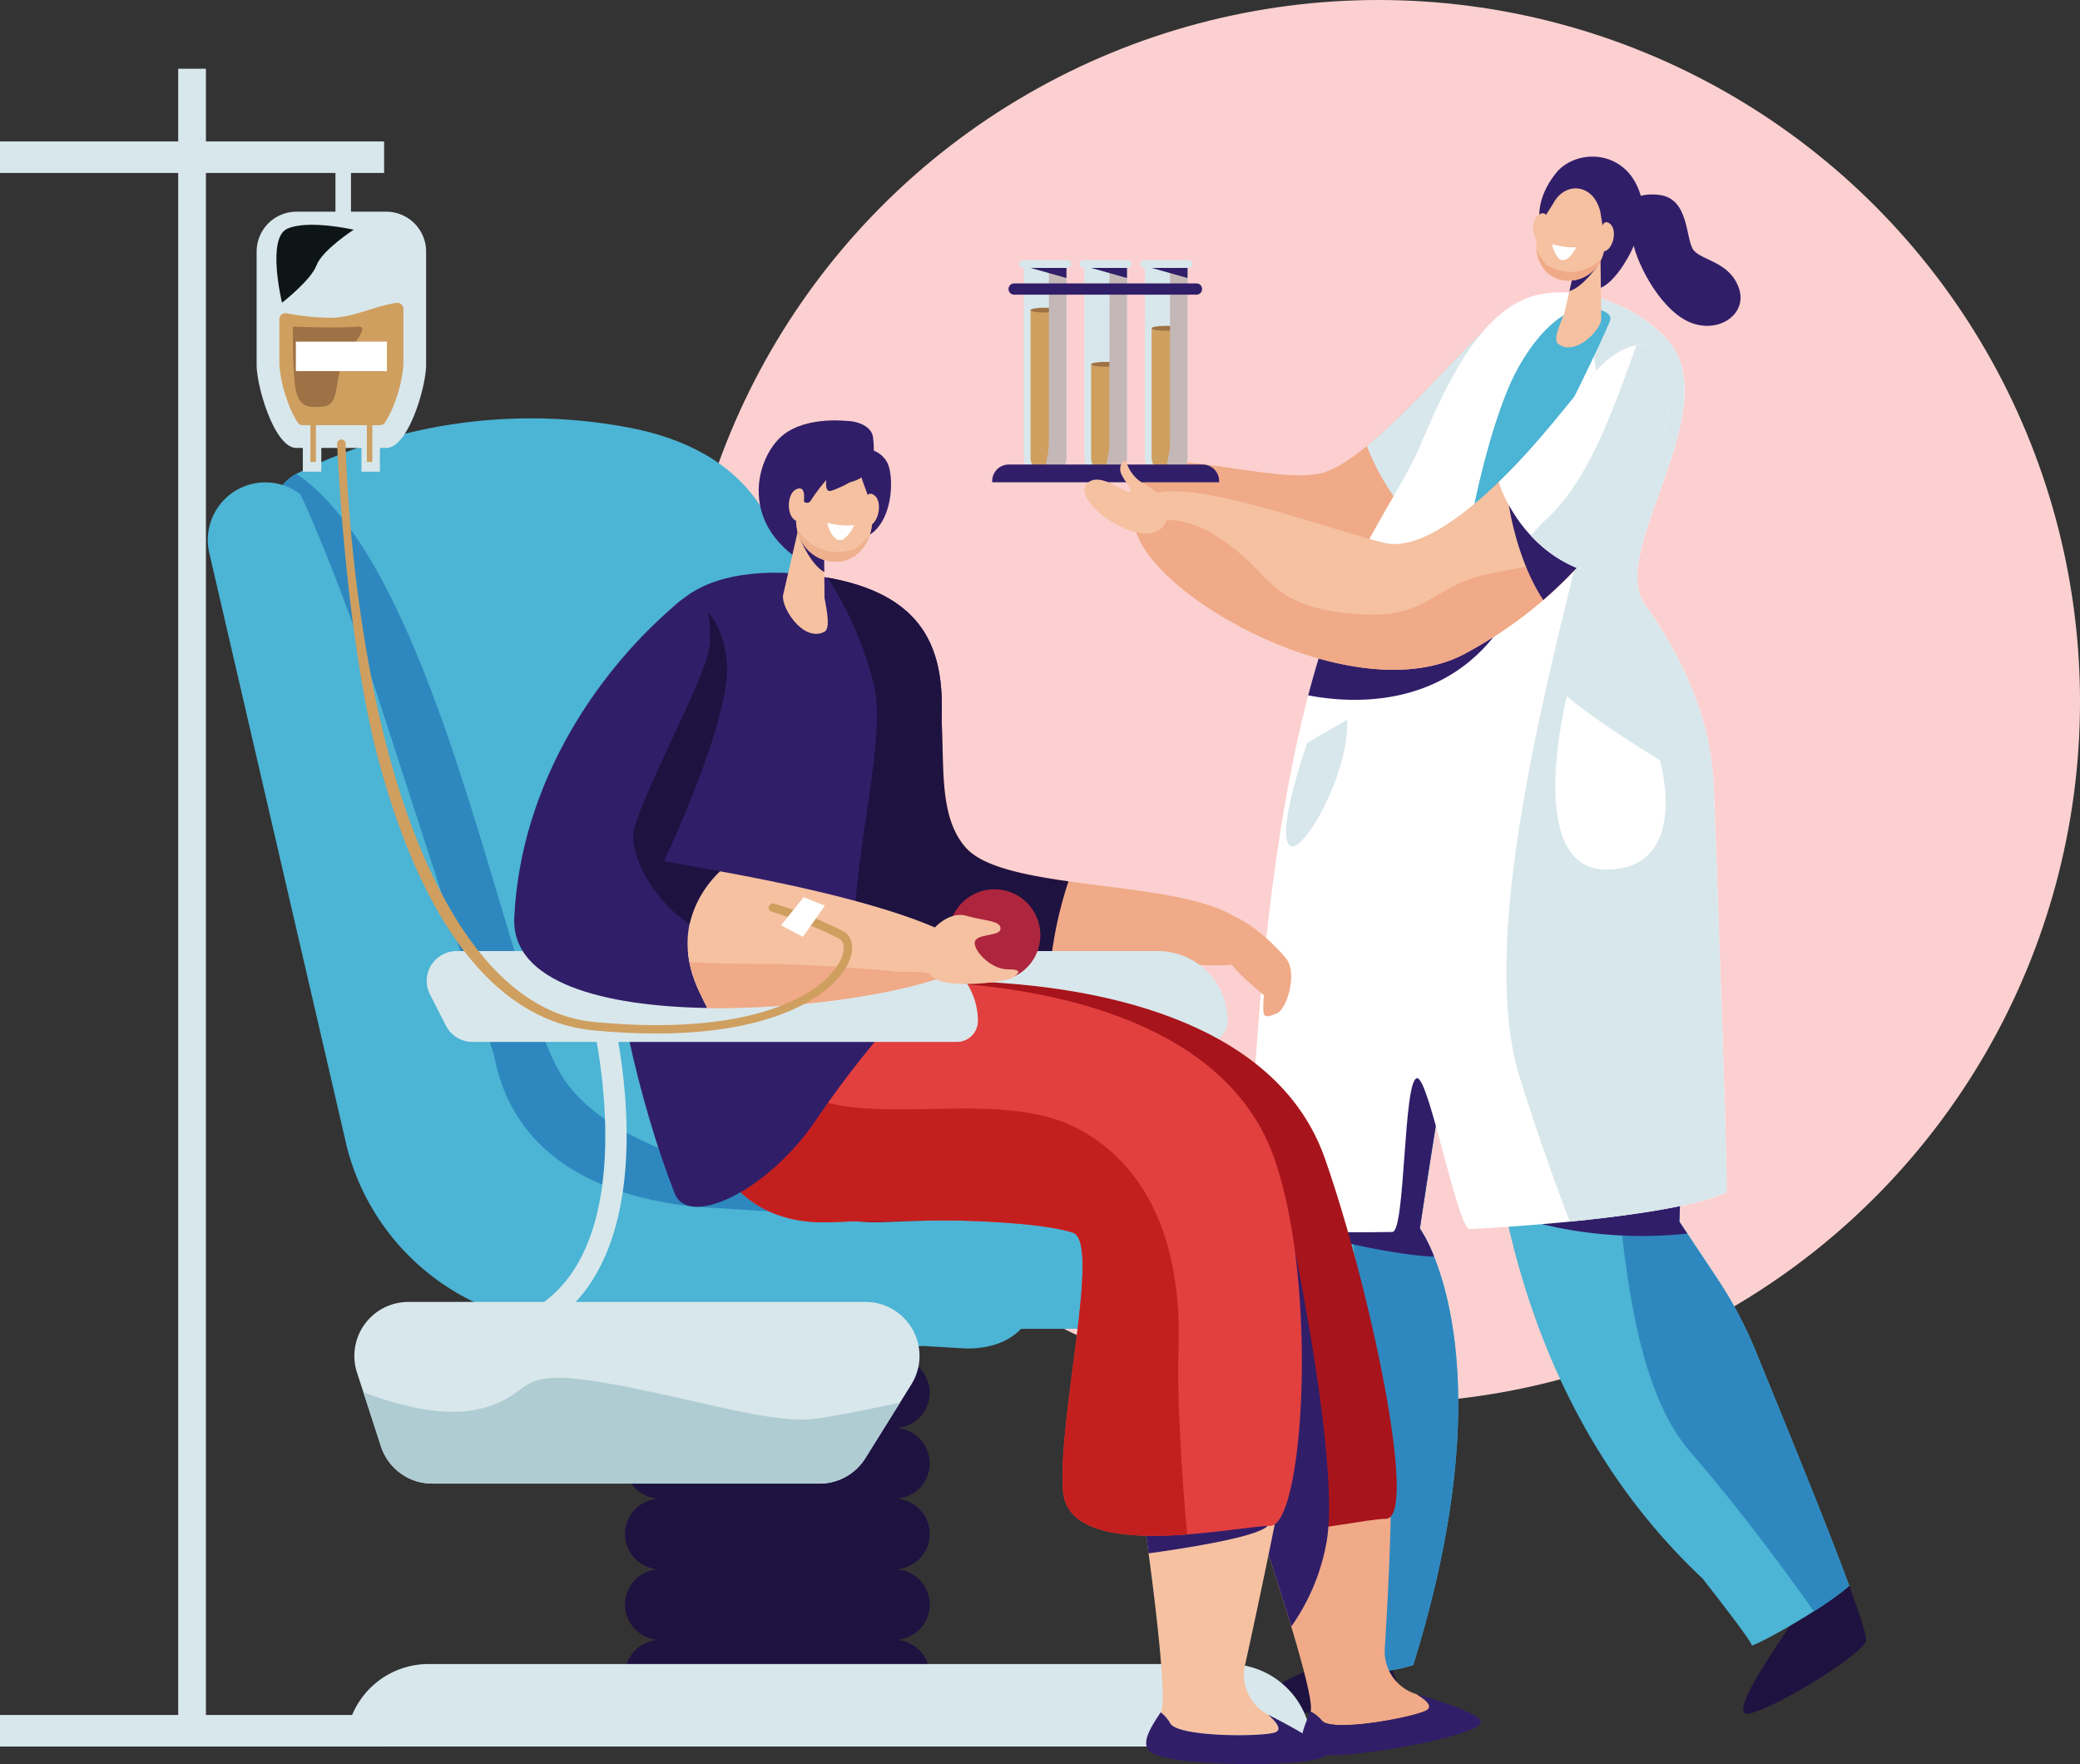 <svg id="index-icona-2" xmlns="http://www.w3.org/2000/svg" xmlns:xlink="http://www.w3.org/1999/xlink" width="350.515" height="297.255" viewBox="0 0 350.515 297.255">
  <rect x="0" y="0" width="350.515" height="297.255" fill="#333333" stroke="none"/>
  <defs>
    <clipPath id="clip-path">
      <rect id="Rettangolo_334" data-name="Rettangolo 334" width="314.485" height="285.671" fill="none"/>
    </clipPath>
    <clipPath id="clip-path-3">
      <rect id="Rettangolo_320" data-name="Rettangolo 320" width="4.38" height="36.045" fill="none"/>
    </clipPath>
    <clipPath id="clip-path-5">
      <rect id="Rettangolo_322" data-name="Rettangolo 322" width="4.379" height="36.045" fill="none"/>
    </clipPath>
    <clipPath id="clip-path-6">
      <rect id="Rettangolo_324" data-name="Rettangolo 324" width="12.307" height="5.429" fill="#efb08e"/>
    </clipPath>
    <clipPath id="clip-path-7">
      <path id="Tracciato_775" data-name="Tracciato 775" d="M147.5,86.065a9.19,9.19,0,0,0,5.1-.29,9.5,9.5,0,0,0,2.487-2.524c-.022.068-.036.135-.059.2-1.41,4.109-5.051,5.33-8.258,4.012a6.723,6.723,0,0,1-3.989-4.922,8.7,8.7,0,0,0,4.717,3.521" transform="translate(-142.782 -82.544)" fill="#efb08e"/>
    </clipPath>
    <clipPath id="clip-path-8">
      <rect id="Rettangolo_328" data-name="Rettangolo 328" width="13.031" height="13.137" fill="none"/>
    </clipPath>
  </defs>
  <ellipse id="Ellisse_6" data-name="Ellisse 6" cx="118.227" cy="118.227" rx="118.227" ry="118.227" transform="translate(114.062)" fill="#fcd0d0"/>
  <g id="Raggruppa_1638" data-name="Raggruppa 1638" transform="translate(0 11.584)">
    <g id="Raggruppa_1637" data-name="Raggruppa 1637" clip-path="url(#clip-path)">
      <g id="Raggruppa_1636" data-name="Raggruppa 1636">
        <g id="Raggruppa_1635" data-name="Raggruppa 1635" clip-path="url(#clip-path)">
          <path id="Tracciato_687" data-name="Tracciato 687" d="M290.09,25.369s1.55-3.425,6.727-2.773,4.321,7.721,5.829,9.405,6.115,1.952,7.583,6.384-3.71,7.853-8.642,5.51-9.051-10.5-9.377-14.206-2.12-4.321-2.12-4.321" transform="translate(-17.17 -1.333)" fill="#311e69"/>
          <path id="Tracciato_688" data-name="Tracciato 688" d="M275.9,27.436s-1.29-4.1,2.662-8.967c3.416-4.211,12.326-4.132,14.393,4.391,1.36,5.608-4.962,16.008-8.089,15.1s-8.492-7.555-8.966-10.525" transform="translate(-16.318 -0.932)" fill="#311e69"/>
          <path id="Tracciato_689" data-name="Tracciato 689" d="M332.921,281.118c-1.991,3.386-19.544,13.664-20.552,11.93-1.355-2.329,9.144-16.044,9.18-17.073,2.741-.974,5.373-1.282,8.556-4.287,1.943,5.27,3.112,8.926,2.816,9.43" transform="translate(-18.481 -16.081)" fill="#1e1240"/>
          <path id="Tracciato_690" data-name="Tracciato 690" d="M302.647,262.04c-50.47-47.389-34.481-127.04-34.491-127.029s32.753-8.273,32.871-5.442c.331,7.876-2.3,72.326-2.3,72.326l6.335,9.508a69.981,69.981,0,0,1,6.557,12.369c4.533,11.118,11.757,28.678,15.736,39.469-3.183,3-13.655,9.116-16.4,10.089.024-.7-8.309-11.289-8.31-11.29" transform="translate(-15.73 -7.634)" fill="#4cb4d4"/>
          <path id="Tracciato_691" data-name="Tracciato 691" d="M301.4,240.636c8.084,9.373,15.479,19.307,20.866,26.918a45.411,45.411,0,0,0,5.957-4.315c-3.979-10.791-11.2-28.35-15.736-39.469a69.967,69.967,0,0,0-6.557-12.369l-6.335-9.508s2.633-64.45,2.3-72.326c-.072-1.7-11.97.615-21.43,2.732a49.982,49.982,0,0,0,2.084,11.432c8.5,27.283,2.62,78.087,18.849,96.9" transform="translate(-16.6 -7.634)" fill="#2e88bf"/>
          <path id="Tracciato_692" data-name="Tracciato 692" d="M268.324,42.863c-3.41-2.655-22.768,24.452-33.261,27.69-7.8,2.407-29.019-5.305-32.042.161s6.268,9.112,19.909,14.4,27.519-5.41,34.575-11.525,17.246-25.726,10.819-30.73" transform="translate(-11.982 -2.526)" fill="#f0aa88"/>
          <path id="Tracciato_693" data-name="Tracciato 693" d="M299.343,205.878s.149-3.627.37-9.261c-1.208-.215-1.975-.331-1.975-.331L276.2,206.306a72.107,72.107,0,0,0,24.487,1.589l-1.343-2.016" transform="translate(-16.348 -11.618)" fill="#311e69"/>
          <path id="Tracciato_694" data-name="Tracciato 694" d="M270.832,42.863c-2.72-2.118-15.584,14.69-26,23.227a39.906,39.906,0,0,0,8.186,13,84,84,0,0,0,7-5.5c7.056-6.115,17.246-25.726,10.819-30.73" transform="translate(-14.491 -2.526)" fill="#d8e7eb"/>
          <path id="Tracciato_695" data-name="Tracciato 695" d="M237.166,285c7.1-.8,10.616,1.349,10.616,1.349,1.151,2.578,2.279,5.507,1.214,6.107-3.422,1.929-23.762,2.007-23.764,0,0-2.461,9.817-6.168,11.934-7.456" transform="translate(-13.331 -16.859)" fill="#1e1240"/>
          <path id="Tracciato_696" data-name="Tracciato 696" d="M237.337,274.986c-1.088-1.283-20.379-83.266.279-158.541.071-.258.149-.514.223-.771,8.428,18.025,28.089,18.547,28.089,18.547-3.68,4-13.153,68.044-13.153,68.044s15.272,20.932-1.122,73.569c0,0-9.246,3.16-14.316-.849" transform="translate(-13.501 -6.847)" fill="#4cb4d4"/>
          <path id="Tracciato_697" data-name="Tracciato 697" d="M266.6,135.037a36.07,36.07,0,0,1-16.882-5.616c-5.489,15.695-12.263,39.789-9.78,57.615a426.18,426.18,0,0,1,4.469,57.405c.142,7.383-.145,22.528-.4,33.361a24.916,24.916,0,0,0,8.314-1.154c16.394-52.636,1.121-73.568,1.121-73.568s9.474-64.04,13.153-68.044" transform="translate(-14.17 -7.66)" fill="#2e88bf"/>
          <path id="Tracciato_698" data-name="Tracciato 698" d="M232.214,206.1s14.758,4.053,23.2,4.387a24.23,24.23,0,0,0-2.4-4.748s1.95-13.18,4.424-27.955l-1.233-3.5Z" transform="translate(-13.744 -10.316)" fill="#311e69"/>
          <path id="Tracciato_699" data-name="Tracciato 699" d="M304.167,191.707c.241-3.843-2.084-66.506-2.138-67.8-.237-5.634-1.122-16.341-11.536-31.151h0c-6.695-8.85,14.14-33.271,3.553-44.906-4-4.394-12.409-8.986-21.043-7.515-10.592,1.8-16.824,17.078-20.687,26.053-3.4,7.848-11.718,18.188-17.07,35.961-11.089,36.819-11.181,89.94-11.959,94.362,2.113,1.4,12.153,1.9,24.568,1.664,2.226-.043,1.823-25.818,4.171-25.907,2.036-.077,6.811,25.537,8.893,25.426,17.957-.957,36.844-3.147,43.251-6.184" transform="translate(-13.216 -2.371)" fill="#fff"/>
          <path id="Tracciato_700" data-name="Tracciato 700" d="M304.783,123.924c-.237-5.635-1.123-16.341-11.536-31.151h0c-6.694-8.851,14.141-33.272,3.554-44.906a25.71,25.71,0,0,0-14.163-7.49c1.462,6.312,3.586,17.837,2.525,28.062C283.6,83.451,263.139,143.9,272.076,172.358c3.135,9.984,6.021,18.035,8.448,24.291,11.779-1.161,22.011-2.843,26.4-4.921.241-3.843-2.084-66.506-2.138-67.8" transform="translate(-15.97 -2.39)" fill="#d8e7eb"/>
          <path id="Tracciato_701" data-name="Tracciato 701" d="M281.368,43.167s-4.722.374-10.03,9.813c-5.51,9.8-10.981,37.281-8.083,36.368s23.438-43.018,23.661-44.593-3.774-2.345-5.549-1.587" transform="translate(-15.534 -2.538)" fill="#4cb4d4"/>
          <path id="Tracciato_702" data-name="Tracciato 702" d="M286.2,33.154l.134,10.975c.014,1.806-4.436,6.448-7.287,4.16-.834-.67.263-3.153,1.05-5.028l2.153-9.427Z" transform="translate(-16.498 -1.962)" fill="#f5c1a1"/>
          <path id="Tracciato_703" data-name="Tracciato 703" d="M265.557,101.254c8.452-10.519-10.989-8.763-25.894-6.182a102.9,102.9,0,0,0-3.768,10.413c-.551,1.832-1.074,3.706-1.573,5.61,6.81,1.31,21.449,2.339,31.235-9.841" transform="translate(-13.869 -5.511)" fill="#311e69"/>
          <path id="Tracciato_704" data-name="Tracciato 704" d="M281.106,39.561c2.355-.723,4.721-4.253,4.721-4.253h-3.75Z" transform="translate(-16.638 -2.09)" fill="#311e69"/>
          <path id="Tracciato_705" data-name="Tracciato 705" d="M285.981,25.429l.659,4.213a6.3,6.3,0,0,1-4.942,7.243c-3.073.546-6.04-1.225-6.494-5.108-.4-3.451,2.047-6.429,2.934-7.99,2.021-3.557,6.731-3.147,7.843,1.642" transform="translate(-16.286 -1.269)" fill="#f5c1a1"/>
          <path id="Tracciato_706" data-name="Tracciato 706" d="M286.51,29.836a5.3,5.3,0,0,0,.28-1.084c.115-.7.449-1.722,1.407-1.038,1.4.994.577,4.707-1.207,4.708-1.326,0-.826-1.708-.481-2.586" transform="translate(-16.935 -1.627)" fill="#f5c1a1"/>
          <path id="Tracciato_707" data-name="Tracciato 707" d="M276.978,28.444a5.3,5.3,0,0,1-.025-1.12c.049-.71-.044-1.778-1.135-1.331-1.584.65-1.635,4.451.1,4.859,1.29.3,1.193-1.474,1.057-2.408" transform="translate(-16.254 -1.532)" fill="#f5c1a1"/>
          <path id="Tracciato_708" data-name="Tracciato 708" d="M282.073,31.946a12.364,12.364,0,0,1-4.046-.534,4.928,4.928,0,0,0,1.153,2.467c.845.685,2.037-.189,2.893-1.932" transform="translate(-16.456 -1.859)" fill="#fff"/>
          <path id="Tracciato_709" data-name="Tracciato 709" d="M281.327,36.153a8.269,8.269,0,0,1-4.431-1.232,8.535,8.535,0,0,1-1.7-2.694c.006.064.006.126.013.19.453,3.883,3.421,5.652,6.493,5.107a6.048,6.048,0,0,0,4.449-3.564,7.824,7.824,0,0,1-4.822,2.193" transform="translate(-16.288 -1.908)" fill="#f0aa88"/>
          <path id="Tracciato_710" data-name="Tracciato 710" d="M183.386,35.2V67.65a3.592,3.592,0,1,0,7.185,0V35.2Z" transform="translate(-10.854 -2.083)" fill="#d8e7eb"/>
          <path id="Tracciato_711" data-name="Tracciato 711" d="M189.509,68.126a2.459,2.459,0,1,1-4.918,0V43.23h4.918Z" transform="translate(-10.926 -2.559)" fill="#cf9f60"/>
          <path id="Tracciato_712" data-name="Tracciato 712" d="M189.509,43.2c0,.228-1.1.412-2.459.412s-2.458-.184-2.458-.412,1.1-.412,2.458-.412,2.459.184,2.459.412" transform="translate(-10.926 -2.533)" fill="#9f7245"/>
          <g id="Raggruppa_1620" data-name="Raggruppa 1620" transform="translate(175.336 33.114)" style="mix-blend-mode: multiply;isolation: isolate">
            <g id="Raggruppa_1619" data-name="Raggruppa 1619">
              <g id="Raggruppa_1618" data-name="Raggruppa 1618" clip-path="url(#clip-path-3)">
                <path id="Tracciato_713" data-name="Tracciato 713" d="M187.792,35.2V64.608a15.763,15.763,0,0,1-1.425,6.546,3.585,3.585,0,0,0,4.38-3.5V35.2Z" transform="translate(-186.367 -35.197)" fill="#c4b7b7"/>
              </g>
            </g>
          </g>
          <path id="Tracciato_714" data-name="Tracciato 714" d="M184.591,35.672l6.051,1.7v-1.7Z" transform="translate(-10.926 -2.111)" fill="#311e69"/>
          <path id="Tracciato_715" data-name="Tracciato 715" d="M190.667,34.282H183.19a.654.654,0,1,0,0,1.308h7.477a.654.654,0,1,0,0-1.308" transform="translate(-10.804 -2.029)" fill="#d8e7eb"/>
          <path id="Tracciato_716" data-name="Tracciato 716" d="M194.229,35.2V67.65a3.592,3.592,0,1,0,7.185,0V35.2Z" transform="translate(-11.496 -2.083)" fill="#d8e7eb"/>
          <path id="Tracciato_717" data-name="Tracciato 717" d="M200.352,68.7a2.459,2.459,0,1,1-4.918,0V52.937h4.918Z" transform="translate(-11.567 -3.133)" fill="#cf9f60"/>
          <path id="Tracciato_718" data-name="Tracciato 718" d="M200.352,52.911c0,.228-1.1.412-2.459.412s-2.458-.184-2.458-.412,1.1-.412,2.458-.412,2.459.184,2.459.412" transform="translate(-11.567 -3.107)" fill="#9f7245"/>
          <g id="Raggruppa_1623" data-name="Raggruppa 1623" transform="translate(185.538 33.114)" style="mix-blend-mode: multiply;isolation: isolate">
            <g id="Raggruppa_1622" data-name="Raggruppa 1622">
              <g id="Raggruppa_1621" data-name="Raggruppa 1621" clip-path="url(#clip-path-3)">
                <path id="Tracciato_719" data-name="Tracciato 719" d="M198.635,35.2V64.608a15.763,15.763,0,0,1-1.425,6.546,3.585,3.585,0,0,0,4.38-3.5V35.2Z" transform="translate(-197.21 -35.197)" fill="#c4b7b7"/>
              </g>
            </g>
          </g>
          <path id="Tracciato_720" data-name="Tracciato 720" d="M195.434,35.672l6.051,1.7v-1.7Z" transform="translate(-11.567 -2.111)" fill="#311e69"/>
          <path id="Tracciato_721" data-name="Tracciato 721" d="M201.509,34.282h-7.477a.654.654,0,1,0,0,1.308h7.477a.654.654,0,0,0,0-1.308" transform="translate(-11.446 -2.029)" fill="#d8e7eb"/>
          <path id="Tracciato_722" data-name="Tracciato 722" d="M205.072,35.2V67.65a3.592,3.592,0,1,0,7.185,0V35.2Z" transform="translate(-12.138 -2.083)" fill="#d8e7eb"/>
          <path id="Tracciato_723" data-name="Tracciato 723" d="M211.2,68.318a2.459,2.459,0,1,1-4.918,0V46.48H211.2Z" transform="translate(-12.209 -2.751)" fill="#cf9f60"/>
          <path id="Tracciato_724" data-name="Tracciato 724" d="M211.2,46.454c0,.228-1.1.412-2.459.412s-2.458-.184-2.458-.412,1.1-.412,2.458-.412,2.459.184,2.459.412" transform="translate(-12.209 -2.725)" fill="#9f7245"/>
          <g id="Raggruppa_1626" data-name="Raggruppa 1626" transform="translate(195.74 33.114)" style="mix-blend-mode: multiply;isolation: isolate">
            <g id="Raggruppa_1625" data-name="Raggruppa 1625">
              <g id="Raggruppa_1624" data-name="Raggruppa 1624" clip-path="url(#clip-path-5)">
                <path id="Tracciato_725" data-name="Tracciato 725" d="M209.479,35.2V64.608a15.763,15.763,0,0,1-1.425,6.546,3.585,3.585,0,0,0,4.38-3.5V35.2Z" transform="translate(-208.054 -35.197)" fill="#c4b7b7"/>
              </g>
            </g>
          </g>
          <path id="Tracciato_726" data-name="Tracciato 726" d="M206.277,35.672l6.051,1.7v-1.7Z" transform="translate(-12.209 -2.111)" fill="#311e69"/>
          <path id="Tracciato_727" data-name="Tracciato 727" d="M212.354,34.282h-7.477a.654.654,0,1,0,0,1.308h7.477a.654.654,0,1,0,0-1.308" transform="translate(-12.088 -2.029)" fill="#d8e7eb"/>
          <path id="Tracciato_728" data-name="Tracciato 728" d="M212.38,40.342H181.664a.952.952,0,1,1,0-1.9H212.38a.952.952,0,0,1,0,1.9" transform="translate(-10.696 -2.275)" fill="#311e69"/>
          <path id="Tracciato_729" data-name="Tracciato 729" d="M215.966,73.875H177.723v-.2a2.788,2.788,0,0,1,2.788-2.789h32.668a2.788,2.788,0,0,1,2.788,2.789Z" transform="translate(-10.519 -4.196)" fill="#311e69"/>
          <path id="Tracciato_730" data-name="Tracciato 730" d="M292.845,52.354c2.635,6.344-5.637,34.037-34.027,49.209-18.605,9.942-54.384-10.149-55.717-22.135s27.535-.29,42.048,3.4c10.828,2.752,29.468-20.814,35.2-28.293,3.412-4.457,10.779-6.321,12.5-2.179" transform="translate(-12.019 -2.962)" fill="#f5c1a1"/>
          <path id="Tracciato_731" data-name="Tracciato 731" d="M290.371,68.7c-2.778,4.517-5.235,8.83-6.951,11.059-5.648,7.331-8.393,7.063-19.755,9.25s-10.349,8.35-24.6,6.8S226.5,88.42,216.39,82.425c-5.416-3.21-10.038-2.589-13.167-1.321,2.36,12.04,37.29,31.35,55.6,21.562,17.275-9.232,27.091-23.1,31.544-33.968" transform="translate(-12.028 -4.066)" fill="#f0aa88"/>
          <path id="Tracciato_732" data-name="Tracciato 732" d="M287.171,82.049,270.279,78.2s1.264,9.091,5.782,15.947a69.953,69.953,0,0,0,11.11-12.1" transform="translate(-15.997 -4.628)" fill="#311e69"/>
          <path id="Tracciato_733" data-name="Tracciato 733" d="M207.934,77.271c-.249-.812-2.217-2.364-3.357-3.014a6.3,6.3,0,0,1-3.229-3.714c-.286-1.009-1.513.428-.919,1.846s2.545,3.288,1.223,3.028-5.339-3.575-7.163-1.137c-1.521,2.033,3.9,7.32,9.565,8.2,1.6.249,5.27-.683,3.88-5.206" transform="translate(-11.496 -4.155)" fill="#f5c1a1"/>
          <path id="Tracciato_734" data-name="Tracciato 734" d="M296.215,123.161s-10.16-6.1-15.687-10.763c0,0-7.427,29.352,6.769,29.19s8.918-18.427,8.918-18.427" transform="translate(-16.489 -6.653)" fill="#fff"/>
          <path id="Tracciato_735" data-name="Tracciato 735" d="M296.716,52.319c-1.721-4.142-7.081-4.081-12.5,2.179-3.1,3.574-9,11.557-15.76,18.054.524,2.058,4.773,12.318,15.538,15.317,12.426-13.907,14.593-31.046,12.722-35.55" transform="translate(-15.889 -2.928)" fill="#fff"/>
          <path id="Tracciato_736" data-name="Tracciato 736" d="M297.057,52.32a4.4,4.4,0,0,0-5.082-2.769c-.993,2.855-2.31,6.5-3.776,10.212-3.161,8-6.477,14.427-11.169,18.857-.906.855-1.865,1.878-2.821,2.968a21.664,21.664,0,0,0,10.127,6.282c12.426-13.907,14.593-31.046,12.722-35.55" transform="translate(-16.23 -2.928)" fill="#d8e7eb"/>
          <path id="Tracciato_737" data-name="Tracciato 737" d="M240.653,116.578l-6.743,3.92s-5.017,14.268-3.136,17.091,10.308-11.76,9.879-21.011" transform="translate(-13.634 -6.9)" fill="#d8e7eb"/>
          <path id="Tracciato_738" data-name="Tracciato 738" d="M163.3,236.016a5.965,5.965,0,0,0-5.107-5.881V230a5.939,5.939,0,0,0,0-11.761v-.067H117.058v.067a5.939,5.939,0,0,0,0,11.761v.134a5.94,5.94,0,0,0,0,11.762v.134a5.939,5.939,0,0,0,0,11.761v.135a5.939,5.939,0,0,0,0,11.761v.134a5.939,5.939,0,0,0,0,11.761v.135a5.939,5.939,0,0,0,0,11.761v.067h41.134v-.067a5.939,5.939,0,0,0,0-11.761v-.135a5.939,5.939,0,0,0,0-11.761v-.134a5.939,5.939,0,0,0,0-11.761v-.135a5.939,5.939,0,0,0,0-11.761V241.9a5.965,5.965,0,0,0,5.107-5.881" transform="translate(-6.626 -12.914)" fill="#1e1240"/>
          <path id="Tracciato_739" data-name="Tracciato 739" d="M61.938,299.622h0a13.939,13.939,0,0,1,13.9-13.9H210.779a13.94,13.94,0,0,1,13.9,13.9Z" transform="translate(-3.666 -16.912)" fill="#d8e7eb"/>
          <path id="Tracciato_740" data-name="Tracciato 740" d="M151.291,97.3c-7.378,3.9-8.167,22.07-1.684,44.037,5.84,19.786,43.791,14.334,61.149,15.372,11.175.668,10.285-2.628,9.037-5.033-5.272-10.17-40.764-6.373-48.346-14.634-6.654-7.251-1.851-21.63-6.179-32.483-4.058-10.17-10.793-8.943-13.977-7.258" transform="translate(-8.595 -5.692)" fill="#f0aa88"/>
          <path id="Tracciato_741" data-name="Tracciato 741" d="M171.447,137.044c-6.655-7.25-1.85-21.63-6.18-32.482-4.058-10.171-10.793-8.943-13.977-7.259-7.378,3.9-8.167,22.071-1.684,44.037,3.672,12.444,20.048,14.9,36.012,15.276a66.906,66.906,0,0,1,3.034-14c-7.613-1.078-14.367-2.481-17.206-5.574" transform="translate(-8.595 -5.692)" fill="#1e1240"/>
          <path id="Tracciato_742" data-name="Tracciato 742" d="M163.843,225.18a1.782,1.782,0,0,1-.332-3.533,21,21,0,0,0,14.409-9.555c9.724-15.332,2.8-42.855,2.731-43.13a1.782,1.782,0,1,1,3.451-.888c.306,1.189,7.369,29.305-3.172,45.927a24.443,24.443,0,0,1-16.75,11.147,1.783,1.783,0,0,1-.336.032" transform="translate(-9.592 -9.869)" fill="#d8e7eb"/>
          <path id="Tracciato_743" data-name="Tracciato 743" d="M251.7,288.4a7.51,7.51,0,0,1-5.329-7.618s1.817-28.31.63-31.418c-3.7,1.727-23.11-5.306-27.1-3.839.738.724,15.276,42.774,13.951,45.81a6.165,6.165,0,0,1,1.925,1.533c1.709,2.027,15.4-.533,17.6-1.722,1.28-.693-.213-1.879-1.677-2.745" transform="translate(-13.015 -14.52)" fill="#f0aa88"/>
          <path id="Tracciato_744" data-name="Tracciato 744" d="M236.559,295.573c1.708,2.027,15.4-.533,17.6-1.722,1.281-.693-.213-1.879-1.677-2.745,4.635,1.383,10.38,3.211,10.831,4.623.75,2.353-24.186,6.923-28.763,5.361-2.393-.818-1.367-3.722.086-7.049a6.151,6.151,0,0,1,1.925,1.533" transform="translate(-13.798 -17.231)" fill="#311e69"/>
          <path id="Tracciato_745" data-name="Tracciato 745" d="M151.674,158.026h52.41A11.778,11.778,0,0,1,215.862,169.8a3.534,3.534,0,0,1-3.534,3.534H151.674Z" transform="translate(-8.977 -9.354)" fill="#d8e7eb"/>
          <path id="Tracciato_746" data-name="Tracciato 746" d="M196.948,201.087s-31.395-.557-35.113-30.394c-.035-.275-.1-.546-.149-.819L151.542,110.4a51.06,51.06,0,0,0-19.2-31.88l-3.14-2.416a9.7,9.7,0,0,0-15.369,9.879l23.016,99.389a41.639,41.639,0,0,0,26.646,29.85l28.555,1.241a8.077,8.077,0,0,0,4.9-15.377" transform="translate(-6.723 -4.386)" fill="#4cb4d4"/>
          <path id="Tracciato_747" data-name="Tracciato 747" d="M134.42,104.544c.029-.14.062-.28.1-.42.684-2.61,8.16-34.039-26.544-40.111a88.284,88.284,0,0,0-54.955,7.849,8.156,8.156,0,0,0-4.112,9.648l30.126,98.92c1.962,6.441,9.923,14.313,19.285,21.031a78.108,78.108,0,0,0,45.6,14.6l69.5-.051a8.159,8.159,0,0,0,1,.062c9.225,0,11.355-12.911,2.62-15.874l-43.625-2.8a41.975,41.975,0,0,1-34.608-28.99c-.062-.2-.123-.4-.182-.594-4.478-14.911-9.262-38.851-4.206-63.264" transform="translate(-2.874 -3.708)" fill="#4cb4d4"/>
          <path id="Tracciato_748" data-name="Tracciato 748" d="M143.919,216.645l24.87-.018c-3.83-7.92-9.7-17.794-13.445-19.782-5.823-3.089-46.445-5.227-57.613-22.578C87.909,159,77.11,89.112,52.834,72.555A8.15,8.15,0,0,0,48.908,82.1l30.126,98.92c1.961,6.442,9.922,14.313,19.285,21.031a78.106,78.106,0,0,0,45.6,14.6" transform="translate(-2.874 -4.295)" fill="#2e88bf"/>
          <path id="Tracciato_749" data-name="Tracciato 749" d="M169.981,199.311l-50.939-3.194c-16.684-1.872-30.416-8.931-33.568-25.423C85.422,170.422,65.94,110.4,65.94,110.4c-7.128-21.8-13.1-34.3-13.1-34.3a9.7,9.7,0,0,0-15.369,9.879S60.626,185.95,60.7,186.236A39.991,39.991,0,0,0,96.118,216l68.966,4.028c16.363.087,13.712-19.541,4.9-20.719" transform="translate(-2.203 -4.386)" fill="#4cb4d4"/>
          <path id="Tracciato_750" data-name="Tracciato 750" d="M134.323,182.279s.329,22.7,22.331,21.745,35.767.192,40.592,1.759,9.166,31.1,10.081,43.476,28.506,4.763,34.15,4.752-2.788-39.523-10.3-60.82-34.167-29.312-62.248-29.815c-28.589-.512-35.412,14.781-34.606,18.9" transform="translate(-7.947 -9.67)" fill="#a7141b"/>
          <path id="Tracciato_751" data-name="Tracciato 751" d="M218.782,245.46l-4.359,11.229c2.411,1.923,6.4,2.541,10.8,2.52,1.722,5.125,3.554,10.789,5.068,15.823a35.2,35.2,0,0,0,5.891-13.927c2.43-12.295-5.236-49.109-5.236-49.109Z" transform="translate(-12.691 -12.548)" fill="#311e69"/>
          <path id="Tracciato_752" data-name="Tracciato 752" d="M225.656,291.533a7.51,7.51,0,0,1-3.844-8.465s8.781-39.88,8.185-43.153c-3.957,1.019-23.555,2.932-27.745,3.643.592.848,7.18,44.848,5.322,47.591a6.138,6.138,0,0,1,1.612,1.859c1.308,2.306,15.241,2.3,17.616,1.532,1.386-.447.135-1.885-1.145-3.006" transform="translate(-11.971 -14.201)" fill="#f5c1a1"/>
          <path id="Tracciato_753" data-name="Tracciato 753" d="M209.365,296.231c1.308,2.306,15.241,2.3,17.616,1.532,1.386-.447.135-1.885-1.146-3.006,4.3,2.209,9.616,5.059,9.8,6.529.307,2.451-25.044,2.374-29.257,0-2.2-1.242-.662-3.909,1.375-6.915a6.167,6.167,0,0,1,1.612,1.86" transform="translate(-12.151 -17.424)" fill="#311e69"/>
          <path id="Tracciato_754" data-name="Tracciato 754" d="M204.448,256.734c.4,2.678.81,5.615,1.212,8.619,5.148-.7,18.321-2.676,20.036-4.615,1.461-1.654-12.359-3.2-21.248-4" transform="translate(-12.101 -15.196)" fill="#311e69"/>
          <path id="Tracciato_755" data-name="Tracciato 755" d="M125.276,182.279s.329,22.7,22.331,21.745,35.767.192,40.592,1.759-2.576,31.1-1.662,43.476,29.279,5.951,34.924,5.939,8.181-40.711.669-62.007-34.167-29.312-62.248-29.815c-28.589-.512-35.412,14.781-34.606,18.9" transform="translate(-7.411 -9.67)" fill="#e23f3f"/>
          <path id="Tracciato_756" data-name="Tracciato 756" d="M206.019,225.822c.533-15.631-3.921-29.984-16.75-36.933s-32.963-.534-45.242-5.345c-4.872-1.909-9.3-6.615-12.873-11.6-4.845,4.188-6.269,8.835-5.877,10.84,0,0,.329,22.7,22.331,21.745s35.767.192,40.592,1.759-2.577,31.1-1.662,43.476c.556,7.548,11.323,8.1,20.921,7.382-.837-9.507-1.744-22.44-1.439-31.327" transform="translate(-7.411 -10.178)" fill="#c41f1f"/>
          <path id="Tracciato_757" data-name="Tracciato 757" d="M164.3,143.482c-5.712-15.523,13.7-46.011-17.492-52.219-9.57-1.905-18.749-1.166-24.351,2.69-22.567,15.531-14.139,70.69-2.354,100.9,2.3,5.909,15.685-.337,23.815-12.367,10.344-15.308,19.814-23.64,21.65-27.206,1.582-3.076.254-7.662-1.267-11.8" transform="translate(-6.41 -5.342)" fill="#311e69"/>
          <path id="Tracciato_758" data-name="Tracciato 758" d="M166.668,143.535c-5.712-15.523,13.7-46.011-17.492-52.219-.306-.061-.61-.112-.914-.167a60.575,60.575,0,0,1,7.8,18.179c2.732,11.88-7.345,40.4-1.415,52.394a32.659,32.659,0,0,0,3.416,5.4c5.027-5.9,8.783-9.677,9.869-11.786,1.582-3.076.254-7.662-1.267-11.8" transform="translate(-8.775 -5.395)" fill="#1e1240"/>
          <path id="Tracciato_759" data-name="Tracciato 759" d="M63.918,232.772l4.034,12.421a9.094,9.094,0,0,0,8.65,6.286h65.261a9.093,9.093,0,0,0,7.716-4.281l7.75-12.421a9.094,9.094,0,0,0-7.716-13.908H72.566a9.094,9.094,0,0,0-8.649,11.9" transform="translate(-3.756 -13.073)" fill="#d8e7eb"/>
          <path id="Tracciato_760" data-name="Tracciato 760" d="M81.45,158.026h76.085A11.778,11.778,0,0,1,169.312,169.8a3.533,3.533,0,0,1-3.533,3.534H84.142a5.019,5.019,0,0,1-4.47-2.736L76.98,165.33a5.02,5.02,0,0,1,4.47-7.3" transform="translate(-4.523 -9.354)" fill="#d8e7eb"/>
          <path id="Tracciato_761" data-name="Tracciato 761" d="M87.834,225.18a1.782,1.782,0,0,1-.332-3.533,21,21,0,0,0,14.409-9.555c9.725-15.332,2.8-42.855,2.731-43.13a1.782,1.782,0,0,1,3.451-.888c.306,1.189,7.369,29.305-3.172,45.927a24.445,24.445,0,0,1-16.75,11.147,1.783,1.783,0,0,1-.336.032" transform="translate(-5.093 -9.869)" fill="#d8e7eb"/>
          <path id="Tracciato_762" data-name="Tracciato 762" d="M105.126,235.2c-15.442-2.583-10.69,2.108-20.416,4.484-6.5,1.587-14.815-.947-19.623-2.805L68.049,246a9.093,9.093,0,0,0,8.649,6.285H141.96a9.094,9.094,0,0,0,7.716-4.28l5.841-9.361c-5.691,1.194-11.27,2.329-14.343,2.71-7.666.95-20.6-3.564-36.047-6.147" transform="translate(-3.852 -13.877)" fill="#afccd3"/>
          <path id="Tracciato_763" data-name="Tracciato 763" d="M185.374,154.684a7.721,7.721,0,1,1-7.721-7.721,7.721,7.721,0,0,1,7.721,7.721" transform="translate(-10.058 -8.699)" fill="#ad263d"/>
          <path id="Tracciato_764" data-name="Tracciato 764" d="M126.766,140.859c-4.339-.795-9.423-1.7-9.423-1.7s11.542-24.168,10.578-33.721-6.9-10.91-7.9-10.083c-13.567,11.247-26.838,30.472-27.906,53.316-.516,11,15.141,14.936,32.537,15.22-.451-.869-.908-1.788-1.371-2.773-4.791-10.179.273-17.153,3.485-20.261" transform="translate(-5.451 -5.632)" fill="#311e69"/>
          <path id="Tracciato_765" data-name="Tracciato 765" d="M132.616,144.482c-1.084-.207-2.5-.47-4.012-.747-3.212,3.108-8.276,10.083-3.486,20.26.464.985.92,1.9,1.371,2.773,18.723.307,39.459-3.614,44.214-7.5,3.612-2.955-8.544-9.126-38.088-14.782" transform="translate(-7.289 -8.508)" fill="#f5c1a1"/>
          <path id="Tracciato_766" data-name="Tracciato 766" d="M158.493,161.633s-8.487-.957-18.251-1.239c-8.872-.257-5.953.093-16.75-.375a20.98,20.98,0,0,0,1.646,4.94c.464.985.921,1.9,1.371,2.774,15.292.25,31.923-2.319,40.1-5.389a34.028,34.028,0,0,0-8.113-.71" transform="translate(-7.309 -9.472)" fill="#f0aa88"/>
          <path id="Tracciato_767" data-name="Tracciato 767" d="M166.651,154.382s2.741-3.6,5.973-2.678,6,.788,5.726,2.306c-.22,1.208-4.425.65-4.332,2.312s2.948,4.395,5.533,4.395,1.847.659,1.108,1.272-6.742,1.7-11.636.925-4.836-8.068-2.372-8.53" transform="translate(-9.766 -8.97)" fill="#f5c1a1"/>
          <path id="Tracciato_768" data-name="Tracciato 768" d="M150.415,63.062s-7.29-.848-11.086,2.988-6.109,13.1,2.244,19.574,19.945-15.708,8.842-22.562" transform="translate(-8.043 -3.728)" fill="#311e69"/>
          <path id="Tracciato_769" data-name="Tracciato 769" d="M154.529,68.111a4.291,4.291,0,0,1,3.4,1.992c1.424,2.054,1.357,10.582-3.419,12.8s-10.118-3.546-9.474-7.474,9.491-7.322,9.491-7.322" transform="translate(-8.581 -4.031)" fill="#311e69"/>
          <path id="Tracciato_770" data-name="Tracciato 770" d="M143.012,81.592l-2.739,11.886c-.443,1.959,3.293,8.051,6.929,6.24,1.064-.531.46-3.486.048-5.708l-.109-10.746Z" transform="translate(-8.3 -4.829)" fill="#f5c1a1"/>
          <path id="Tracciato_771" data-name="Tracciato 771" d="M147.385,89.793c-2.387-1.341-4.121-5.735-4.121-5.735l4.072.886Z" transform="translate(-8.479 -4.975)" fill="#311e69"/>
          <path id="Tracciato_772" data-name="Tracciato 772" d="M144.817,73.26l-1.711,4.419a7.008,7.008,0,0,0,3.655,9.034c3.208,1.318,6.849.1,8.259-4.012,1.253-3.652-.7-7.466-1.3-9.37-1.355-4.341-6.565-5.008-8.9-.071" transform="translate(-8.441 -4.132)" fill="#f5c1a1"/>
          <path id="Tracciato_773" data-name="Tracciato 773" d="M154.594,78.742a5.864,5.864,0,0,0,.292-1.21c.116-.783.469-1.92,1.547-1.177,1.567,1.08.723,5.22-1.259,5.252-1.472.024-.947-1.882-.58-2.865" transform="translate(-9.126 -4.505)" fill="#f5c1a1"/>
          <path id="Tracciato_774" data-name="Tracciato 774" d="M148.173,81.342a13.747,13.747,0,0,0,4.521.376,5.475,5.475,0,0,1-1.836,2.406c-1.079.545-2.168-.687-2.685-2.782" transform="translate(-8.77 -4.815)" fill="#fff"/>
          <g id="Raggruppa_1631" data-name="Raggruppa 1631" transform="translate(134.331 77.658)" style="mix-blend-mode: multiply;isolation: isolate">
            <g id="Raggruppa_1630" data-name="Raggruppa 1630">
              <g id="Raggruppa_1629" data-name="Raggruppa 1629" clip-path="url(#clip-path-6)">
                <g id="Raggruppa_1628" data-name="Raggruppa 1628" transform="translate(0 0)">
                  <g id="Raggruppa_1627" data-name="Raggruppa 1627" clip-path="url(#clip-path-7)">
                    <rect id="Rettangolo_323" data-name="Rettangolo 323" width="7.386" height="12.846" transform="translate(-0.593 6.184) rotate(-84.526)" fill="#efb08e"/>
                  </g>
                </g>
              </g>
            </g>
          </g>
          <path id="Tracciato_776" data-name="Tracciato 776" d="M151.659,73.427a17.387,17.387,0,0,1-3.086,1.407c-1.212.406-.855-1.8-.855-1.8a27.9,27.9,0,0,0-2.536,3.338c-.571,1.082-1.7.165-1.853-.4s-1.041-6.329,1.686-10.229,10.213-3.276,10.583.157.106,6.528-3.938,7.526" transform="translate(-8.468 -3.733)" fill="#311e69"/>
          <path id="Tracciato_777" data-name="Tracciato 777" d="M143.912,78a5.906,5.906,0,0,1-.048-1.244c.041-.79-.081-1.975-1.284-1.459-1.75.751-1.738,4.975.2,5.4,1.439.314,1.3-1.659,1.133-2.694" transform="translate(-8.363 -4.45)" fill="#f5c1a1"/>
          <rect id="Rettangolo_325" data-name="Rettangolo 325" width="4.676" height="282.709" transform="translate(30.027 0.001)" fill="#d8e7eb"/>
          <rect id="Rettangolo_326" data-name="Rettangolo 326" width="64.73" height="5.317" transform="translate(0 277.393)" fill="#d8e7eb"/>
          <rect id="Rettangolo_327" data-name="Rettangolo 327" width="64.73" height="5.317" transform="translate(0 12.244)" fill="#d8e7eb"/>
          <path id="Tracciato_778" data-name="Tracciato 778" d="M67.828,25.6H52.669a6.721,6.721,0,0,0-6.7,6.7V51.41c0,3.686,3.016,14,6.7,14h1.086v4h3.111v-4H63.63v4h3.112v-4h1.086c3.686,0,6.7-10.313,6.7-14V32.3a6.721,6.721,0,0,0-6.7-6.7" transform="translate(-2.721 -1.515)" fill="#d8e7eb"/>
          <path id="Tracciato_779" data-name="Tracciato 779" d="M51.27,43.683A1.036,1.036,0,0,0,50.038,44.7v7.673a22.261,22.261,0,0,0,1.291,5.874,16.152,16.152,0,0,0,1.822,3.86,1.028,1.028,0,0,0,.845.436H66.983a1.027,1.027,0,0,0,.845-.436,16.181,16.181,0,0,0,1.823-3.86,22.25,22.25,0,0,0,1.29-5.874V42.95a1.041,1.041,0,0,0-1.212-1.025c-3.815.625-7.444,2.518-11.026,2.518a40.918,40.918,0,0,1-7.432-.758" transform="translate(-2.962 -2.481)" fill="#cf9f60"/>
          <g id="Raggruppa_1634" data-name="Raggruppa 1634" transform="translate(46.576 26.292)" style="mix-blend-mode: color-dodge;isolation: isolate">
            <g id="Raggruppa_1633" data-name="Raggruppa 1633">
              <g id="Raggruppa_1632" data-name="Raggruppa 1632" clip-path="url(#clip-path-8)">
                <path id="Tracciato_780" data-name="Tracciato 780" d="M50.454,41.083s-2.632-10.872.878-12.468,11.205.16,11.205.16-5.3,3.43-6.258,5.984-5.825,6.324-5.825,6.324" transform="translate(-49.506 -27.946)" fill="#0e1517"/>
              </g>
            </g>
          </g>
          <rect id="Rettangolo_329" data-name="Rettangolo 329" width="0.917" height="6.861" transform="translate(52.311 59.393)" fill="#cf9f60"/>
          <rect id="Rettangolo_330" data-name="Rettangolo 330" width="0.917" height="6.861" transform="translate(61.826 59.393)" fill="#cf9f60"/>
          <path id="Tracciato_781" data-name="Tracciato 781" d="M52.464,46.183s7.925.319,10.744,0-1.481,3.616-2.575,6.649-.456,6.542-2.957,6.808-4.11.16-4.714-2.712-.5-10.744-.5-10.744" transform="translate(-3.105 -2.732)" fill="#9f7245"/>
          <rect id="Rettangolo_331" data-name="Rettangolo 331" width="15.343" height="4.965" transform="translate(49.856 45.985)" fill="#fff"/>
          <rect id="Rettangolo_332" data-name="Rettangolo 332" width="2.614" height="10.919" transform="translate(56.531 14.902)" fill="#d8e7eb"/>
          <path id="Tracciato_782" data-name="Tracciato 782" d="M218.19,151.707c2.9-1.549,9.622,4.89,11.473,7.256s.136,8.42-1.634,9.18-2.172.612-2.251-.41a19.315,19.315,0,0,1,.087-2.66s-4.312-3.512-5.452-5.2-4.212-7.1-2.222-8.162" transform="translate(-12.875 -8.965)" fill="#f0aa88"/>
          <path id="Tracciato_783" data-name="Tracciato 783" d="M114.1,166.49c-3.23,0-6.739-.165-10.551-.529C87.508,164.43,75.009,148.743,67.407,120.6c-5.7-21.105-7.007-53.26-7.018-53.47a.713.713,0,0,1,1.424-.064c.021.446.486,27.775,7.562,53.394,6.032,21.844,17.1,42.445,34.311,44.087,29.39,2.8,40.227-6.146,41.854-11.27.405-1.28.214-2.329-.5-2.739a68.729,68.729,0,0,0-11.428-4.567.713.713,0,0,1,.408-1.366,68.8,68.8,0,0,1,11.727,4.695c1.332.762,1.773,2.451,1.153,4.408-1.527,4.81-10.363,12.787-32.8,12.787" transform="translate(-3.574 -3.929)" fill="#cf9f60"/>
          <path id="Tracciato_784" data-name="Tracciato 784" d="M139.89,153.1l3.831-4.722,3.564,1.435-3.7,5.247Z" transform="translate(-8.28 -8.783)" fill="#fff"/>
          <path id="Tracciato_785" data-name="Tracciato 785" d="M129.183,105.567c-.415-4.109-1.75-6.7-3.217-8.254a15.4,15.4,0,0,1-.352,8.461c-2.5,7.128-10.778,22.807-12.041,28.153-1.009,4.271,3.492,12.255,9.341,15.959a17.737,17.737,0,0,1,5.114-8.9c-4.339-.795-9.423-1.7-9.423-1.7s11.542-24.168,10.578-33.721" transform="translate(-6.714 -5.76)" fill="#1e1240"/>
        </g>
      </g>
    </g>
  </g>
</svg>
